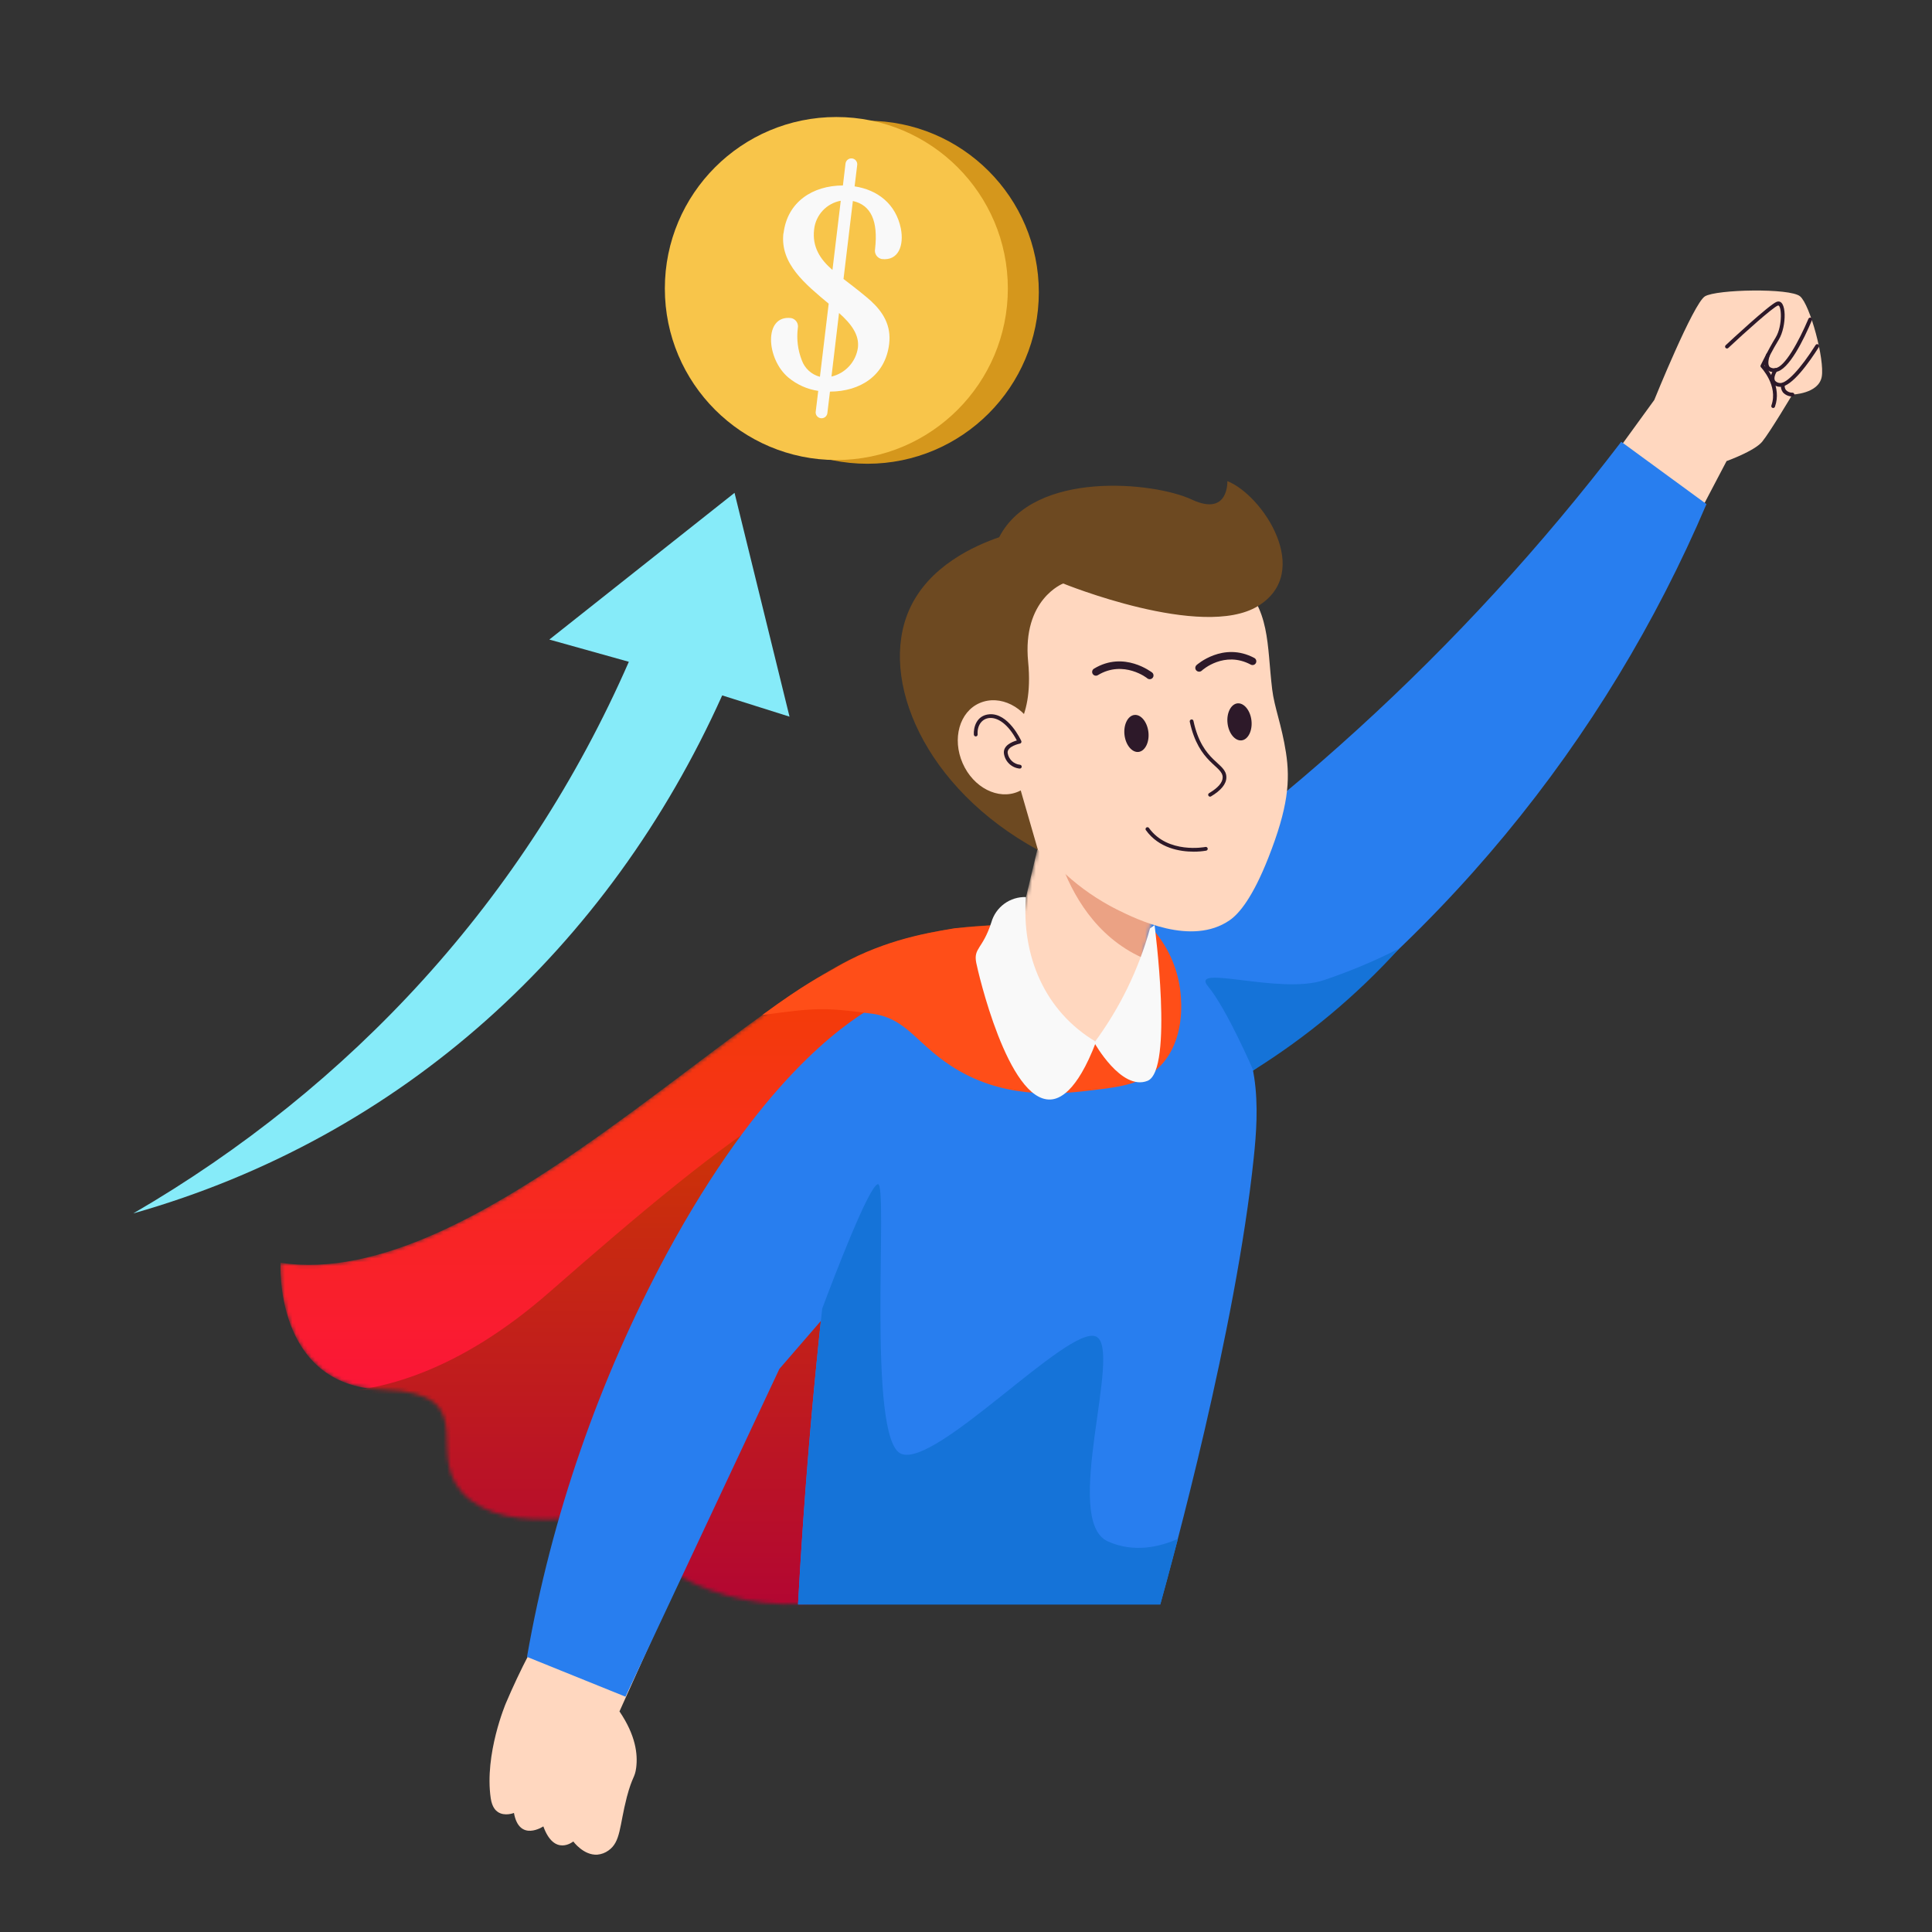<svg width="512" height="512" viewBox="0 0 512 512" fill="none" xmlns="http://www.w3.org/2000/svg">
<rect x="0" y="0" width="512" height="512" fill="#333333" stroke="none"/>
<path d="M173.74 432.27L164.17 453.54C168.5 459.92 169.04 464.93 168.6 468.43C168.25 471.21 167.6 470.65 166.12 476.23C164.12 483.96 164.53 488.1 161.25 490.4C160.39 491.024 159.378 491.404 158.32 491.5C154.66 491.76 151.93 488.01 151.93 488.01C151.93 488.01 146.93 492.13 143.99 484.01C143.99 484.01 137.62 488.29 136.2 480.45C136.2 480.45 133.73 481.45 131.9 480.17C131.46 479.87 130.41 479.02 130.05 476.55C128.33 464.86 134.05 451.4 134.05 451.4C137.802 442.552 142.25 434.015 147.35 425.87C151.953 425.113 156.662 425.29 161.195 426.39C165.729 427.489 169.995 429.489 173.74 432.27Z" fill="#FFD7BF"/>
<path d="M166.65 175.38C139.14 238.25 93 288.05 35.31 321.57C106.75 301.29 161.39 251 191.39 184.29L209.23 189.92C204.37 170.153 199.513 150.383 194.66 130.61L145.58 169.49L166.65 175.38Z" fill="#86EBF9"/>
<path d="M229.85 122.9C254.951 122.9 275.3 102.551 275.3 77.45C275.3 52.349 254.951 32 229.85 32C204.749 32 184.4 52.349 184.4 77.45C184.4 102.551 204.749 122.9 229.85 122.9Z" fill="#D5971C"/>
<path d="M221.64 121.91C246.741 121.91 267.09 101.561 267.09 76.46C267.09 51.358 246.741 31.01 221.64 31.01C196.539 31.01 176.19 51.358 176.19 76.46C176.19 101.561 196.539 121.91 221.64 121.91Z" fill="#F8C54A"/>
<path d="M207.65 61.82C208.65 53.5 215.36 49.17 223.38 49.15L224.07 43.35C224.119 42.939 224.329 42.564 224.655 42.308C224.816 42.181 225 42.088 225.198 42.032C225.395 41.977 225.601 41.961 225.805 41.985C226.009 42.009 226.205 42.074 226.384 42.174C226.563 42.274 226.72 42.409 226.847 42.57C226.974 42.731 227.067 42.916 227.123 43.113C227.178 43.31 227.194 43.517 227.17 43.72L226.48 49.39C232.55 50.3 237.42 54.03 238.74 60.58C239.59 64.99 238.15 69.18 233.67 68.65C233.085 68.532 232.57 68.187 232.238 67.69C231.907 67.194 231.785 66.586 231.9 66C232.75 58.57 230.82 54.32 226.02 53.27L223.54 73.93C227.17 76.68 229.54 78.62 230.77 79.72C234.03 82.72 236.22 86.26 235.64 91.12C234.64 99.53 227.97 103.76 219.95 103.78L219.25 109.58C219.175 109.967 218.957 110.312 218.638 110.545C218.319 110.777 217.925 110.881 217.533 110.834C217.141 110.787 216.782 110.593 216.527 110.292C216.272 109.991 216.141 109.604 216.16 109.21L216.84 103.59C213.932 103.161 211.199 101.94 208.94 100.06C203.02 95.13 202.33 83.41 209.66 84.29C209.95 84.347 210.227 84.462 210.473 84.626C210.719 84.79 210.931 85.002 211.095 85.248C211.259 85.494 211.374 85.77 211.431 86.061C211.489 86.351 211.488 86.65 211.43 86.94C211.064 89.831 211.429 92.767 212.49 95.48C212.873 96.545 213.511 97.499 214.348 98.261C215.184 99.023 216.194 99.568 217.29 99.85L219.61 80.48C213.46 75.32 206.68 69.91 207.61 61.83M220.61 71.54L222.81 53.2C220.971 53.535 219.289 54.456 218.016 55.826C216.744 57.196 215.949 58.941 215.75 60.8C215.2 65.4 217.33 68.71 220.61 71.54ZM220.35 99.79C222.148 99.371 223.777 98.42 225.026 97.06C226.275 95.701 227.085 93.997 227.35 92.17C227.77 88.74 225.59 85.82 222.35 82.95L220.35 99.79Z" fill="#F9F9F9"/>
<mask id="mask0_1_163" style="mask-type:luminance" maskUnits="userSpaceOnUse" x="74" y="245" width="218" height="181">
<path d="M292 250C292 250 267.41 238.12 231.21 251.64C195.01 265.16 125.86 342.51 74.35 334.64C74.35 334.64 72.49 367.33 101.26 368.25C130.03 369.17 110.08 386.67 124.93 397.72C139.78 408.77 165.31 395.88 170.88 408.77C176.45 421.66 214.96 433.84 235.38 416.7C255.8 399.56 292 250 292 250Z" fill="white"/>
</mask>
<g mask="url(#mask0_1_163)">
<path d="M292 250C292 250 267.41 238.12 231.21 251.64C195.01 265.16 125.86 342.51 74.35 334.64C74.35 334.64 72.49 367.33 101.26 368.25C130.03 369.17 110.08 386.67 124.93 397.72C139.78 408.77 165.31 395.88 170.88 408.77C176.45 421.66 214.96 433.84 235.38 416.7C255.8 399.56 292 250 292 250Z" fill="url(#paint0_linear_1_163)"/>
<path d="M62.74 364C62.74 364 97.4 384.63 145.66 342.39C193.92 300.15 227.52 273.39 255.83 280.91C284.14 288.43 309.83 357.91 309.83 357.91L251.03 439.56L183.11 443.25L80.07 399.6L62.74 364Z" fill="url(#paint1_linear_1_163)"/>
</g>
<path d="M419.34 132.25L438.4 106C438.4 106 448.76 80.38 451.83 78.53C454.9 76.68 474.38 76.28 477.04 78.53C479.7 80.78 483.6 95.34 482.78 99.85C481.96 104.36 474.99 104.56 474.99 104.56C474.99 104.56 469.05 114.56 466.99 117.06C464.93 119.56 457.56 122.19 457.56 122.19L442.39 151.09L419.34 132.25Z" fill="#FFD7BF"/>
<path d="M469.45 107.42C471.29 102.18 466.73 97.42 466.69 97.35C466.617 97.277 466.568 97.182 466.552 97.08C466.536 96.977 466.553 96.872 466.6 96.78C466.6 96.78 468.6 92.64 470.55 89.47C472.5 86.3 472.12 80.61 471.16 80.97C469.78 81.5 462.54 87.97 458.01 92.22C457.913 92.312 457.784 92.361 457.651 92.357C457.518 92.353 457.391 92.297 457.3 92.2C457.208 92.103 457.159 91.974 457.163 91.841C457.167 91.708 457.223 91.582 457.32 91.49C458.49 90.4 468.8 80.81 470.8 80C473.62 78.92 473.51 86.56 471.4 90C469.78 92.62 468.14 95.91 467.64 96.91C468.64 98.05 472.2 102.61 470.39 107.75C470.373 107.817 470.342 107.88 470.299 107.935C470.256 107.989 470.203 108.034 470.141 108.067C470.08 108.1 470.013 108.119 469.944 108.124C469.875 108.13 469.805 108.121 469.74 108.098C469.675 108.075 469.615 108.038 469.564 107.991C469.513 107.944 469.473 107.886 469.446 107.823C469.419 107.759 469.405 107.69 469.406 107.621C469.406 107.552 469.421 107.483 469.45 107.42Z" fill="#2D1929"/>
<path d="M470 98.59C467.48 98.59 467.16 96.15 468.09 93.83C468.115 93.769 468.152 93.713 468.198 93.667C468.245 93.62 468.3 93.582 468.361 93.557C468.421 93.531 468.487 93.518 468.553 93.518C468.619 93.517 468.684 93.53 468.745 93.555C468.806 93.58 468.862 93.617 468.908 93.663C468.955 93.71 468.993 93.765 469.018 93.826C469.044 93.886 469.057 93.952 469.057 94.018C469.058 94.084 469.045 94.149 469.02 94.21C468.79 94.79 468.28 96.6 469.02 97.27C469.235 97.415 469.476 97.516 469.731 97.566C469.985 97.615 470.246 97.614 470.5 97.56C472.97 97.29 476.64 90.62 479.26 84.47C479.286 84.409 479.324 84.355 479.371 84.309C479.419 84.263 479.475 84.227 479.536 84.203C479.597 84.179 479.663 84.167 479.729 84.168C479.795 84.169 479.86 84.184 479.92 84.21C480.04 84.263 480.134 84.36 480.183 84.482C480.231 84.603 480.23 84.739 480.18 84.86C478.07 89.86 474.03 98.18 470.62 98.55C470.415 98.579 470.207 98.593 470 98.59Z" fill="#2D1929"/>
<path d="M471.8 102.51C471.375 102.518 470.953 102.426 470.569 102.242C470.186 102.058 469.85 101.787 469.59 101.45C468.69 100.08 469.86 98.16 470.11 97.78C470.183 97.67 470.297 97.594 470.426 97.568C470.555 97.542 470.69 97.567 470.8 97.64C470.855 97.675 470.903 97.721 470.94 97.775C470.977 97.83 471.003 97.891 471.016 97.955C471.029 98.019 471.029 98.086 471.016 98.15C471.003 98.215 470.977 98.276 470.94 98.33C470.56 98.91 469.94 100.2 470.42 100.9C470.739 101.255 471.184 101.47 471.66 101.5C473.41 101.75 477.13 97.8 481.15 91.44C481.184 91.383 481.229 91.333 481.282 91.294C481.336 91.255 481.396 91.227 481.461 91.212C481.525 91.197 481.592 91.196 481.657 91.207C481.723 91.219 481.785 91.243 481.84 91.28C481.9 91.314 481.952 91.361 481.993 91.417C482.034 91.473 482.063 91.537 482.079 91.605C482.094 91.672 482.094 91.742 482.081 91.811C482.067 91.879 482.04 91.943 482 92C479.47 96 474.87 102.51 471.8 102.51Z" fill="#2D1929"/>
<path d="M475 105.06C474.531 105.07 474.066 104.979 473.635 104.795C473.204 104.61 472.817 104.336 472.5 103.99C472.057 103.397 471.866 102.653 471.97 101.92C471.993 101.788 472.067 101.669 472.177 101.592C472.286 101.514 472.422 101.483 472.555 101.505C472.688 101.528 472.806 101.602 472.884 101.712C472.961 101.821 472.993 101.958 472.97 102.09C472.907 102.544 473.026 103.004 473.3 103.37C473.524 103.602 473.796 103.784 474.096 103.903C474.396 104.022 474.718 104.076 475.04 104.06C475.173 104.066 475.298 104.123 475.388 104.221C475.478 104.318 475.525 104.448 475.52 104.58C475.515 104.713 475.457 104.838 475.359 104.928C475.262 105.018 475.133 105.066 475 105.06Z" fill="#2D1929"/>
<path d="M277.27 255.88C335.99 219.144 387.606 172.122 429.64 117.07L452.23 133.59C425.56 196.13 380.95 251.77 319.23 292.59C317.12 293.19 304.08 296.66 292.01 288.87C281.35 282.05 275.64 269.18 277.27 255.88Z" fill="#287EEF"/>
<mask id="mask1_1_163" style="mask-type:luminance" maskUnits="userSpaceOnUse" x="264" y="204" width="49" height="74">
<path d="M279.7 204.91L312.645 212.731L297.279 277.455L264.333 269.634L279.7 204.91Z" fill="white"/>
</mask>
<g mask="url(#mask1_1_163)">
<path d="M279.7 204.91L312.645 212.731L297.279 277.455L264.333 269.634L279.7 204.91Z" fill="#FFD7BF"/>
<path d="M277.66 213.41C277.66 213.41 280.01 247.41 307.44 255.57L313 232.09L277.66 213.41Z" fill="#EBA284"/>
</g>
<path d="M340.8 199.47C339.65 192.04 337.73 187.55 337.14 182.68C335.69 170.68 336.75 161.4 327.9 153.43C325.173 150.433 322.027 147.846 318.56 145.75C305.89 137.03 285.29 137.36 271.68 148.19C256 160.66 256.79 181.32 257 186.45C257.91 210.45 275 226.03 282.45 231.73C286.484 235.391 290.991 238.496 295.85 240.96C301.26 243.64 315.76 250.82 325.85 243.89C328.49 242.08 332.06 237.63 336.12 227.33C341.38 214 341.94 206.91 340.8 199.47Z" fill="#FFD7BF"/>
<path d="M320.41 210.2C322.82 208.77 324.03 207.35 324.02 206C324.02 202.9 317.67 202.34 315.3 191.26C315.287 191.195 315.286 191.129 315.299 191.065C315.311 191 315.336 190.939 315.373 190.884C315.409 190.829 315.456 190.782 315.51 190.745C315.564 190.709 315.626 190.683 315.69 190.67C315.754 190.654 315.82 190.651 315.885 190.661C315.95 190.672 316.012 190.696 316.067 190.732C316.123 190.767 316.17 190.814 316.207 190.869C316.243 190.923 316.268 190.985 316.28 191.05C318.66 202.19 325 202 325 206C325 207.73 323.64 209.44 320.9 211.07C320.785 211.126 320.653 211.137 320.531 211.099C320.409 211.061 320.306 210.978 320.243 210.867C320.18 210.755 320.163 210.624 320.194 210.5C320.225 210.376 320.302 210.269 320.41 210.2ZM325.31 191.66C325.61 194.37 327.31 196.4 329.03 196.21C330.75 196.02 331.95 193.66 331.65 190.95C331.35 188.24 329.65 186.21 327.93 186.4C326.21 186.59 325 188.96 325.31 191.66ZM298 194.73C298.3 197.43 300 199.47 301.72 199.27C303.44 199.07 304.65 196.72 304.34 194.01C304.03 191.3 302.34 189.27 300.62 189.47C298.9 189.67 297.7 192.02 298 194.73ZM316.34 225.7C312.76 225.7 307.13 224.83 303.65 219.97C303.586 219.862 303.565 219.734 303.591 219.612C303.617 219.49 303.687 219.381 303.789 219.308C303.891 219.236 304.016 219.204 304.14 219.219C304.265 219.234 304.379 219.295 304.46 219.39C309.46 226.39 319.39 224.47 319.46 224.45C319.59 224.426 319.724 224.453 319.834 224.526C319.944 224.599 320.021 224.711 320.05 224.84C320.063 224.904 320.063 224.97 320.051 225.035C320.038 225.099 320.013 225.161 319.977 225.216C319.941 225.27 319.894 225.317 319.84 225.354C319.785 225.391 319.724 225.417 319.66 225.43C318.564 225.618 317.452 225.709 316.34 225.7ZM317.76 178C317.558 177.999 317.362 177.938 317.195 177.823C317.029 177.709 316.902 177.547 316.829 177.359C316.757 177.171 316.743 176.965 316.79 176.769C316.836 176.573 316.941 176.395 317.09 176.26C317.16 176.19 324.15 169.96 332.41 174.37C332.643 174.495 332.817 174.707 332.894 174.96C332.97 175.213 332.944 175.486 332.82 175.72C332.695 175.953 332.483 176.127 332.23 176.203C331.977 176.28 331.703 176.254 331.47 176.13C324.47 172.4 318.68 177.52 318.47 177.74C318.276 177.916 318.022 178.009 317.76 178ZM304.68 180C304.451 180.001 304.229 179.923 304.05 179.78C304.15 179.78 297.77 174.78 290.95 178.92C290.837 178.989 290.712 179.035 290.581 179.055C290.451 179.075 290.317 179.069 290.189 179.038C290.061 179.006 289.94 178.949 289.834 178.871C289.727 178.792 289.638 178.693 289.57 178.58C289.434 178.353 289.393 178.081 289.457 177.825C289.521 177.568 289.684 177.347 289.91 177.21C297.91 172.34 305.24 178.21 305.31 178.21C305.476 178.338 305.597 178.516 305.656 178.718C305.716 178.919 305.71 179.134 305.64 179.332C305.571 179.53 305.44 179.701 305.268 179.821C305.096 179.941 304.89 180.003 304.68 180Z" fill="#2D1929"/>
<path d="M243.49 258.12C229.65 266.4 226.01 280.71 220.78 322.12C217.49 348.18 213.78 383.18 211.49 425.12H307.49C310.6 413.92 327.49 352.6 332.26 306.78C333.55 294.46 334.71 276.25 321.94 265.01C320.19 263.48 316.94 260.93 309.38 258.1C293.59 252.23 263 246.46 243.49 258.12Z" fill="#287EEF"/>
<path d="M270.26 251.37C256.386 254.358 243.115 259.658 231 267.05C223.17 271.86 201.5 286.39 176.58 332.46C158.659 365.804 146.195 401.804 139.66 439.09L165.76 449.64L206.54 362.78L253.83 308.09C257.83 305.54 263.83 300.23 268.99 292.09C275.41 282.05 279.52 267.87 270.26 251.37Z" fill="#287EEF"/>
<path d="M268.59 251.56C268.59 251.56 283.84 278.08 293.12 276.22C302.4 274.36 302.85 253.86 302.85 253.86C302.85 253.86 281.19 245.24 268.59 251.56Z" fill="#FFD7BF"/>
<path d="M202 269C216.5 267 218.5 267 230.47 268.56C240.84 269.66 242.75 277.22 254.21 283.8C267.81 291.61 282.13 289.8 289.64 288.9C297.15 288 302.96 287.26 307.51 282.48C314.09 275.57 313.09 265.48 312.84 262.99C312.212 257.115 309.876 251.552 306.12 246.99C303.188 257.766 297.828 267.727 290.45 276.11L275.67 270.82L262.45 245.24C259.5 245.5 258 245.5 253 246C244 247.5 233 249.5 220.5 257C218.311 258.313 213.5 260.5 202 269Z" fill="#FF4E18"/>
<path d="M271.88 237.73C269.825 237.666 267.807 238.29 266.147 239.504C264.487 240.718 263.281 242.452 262.72 244.43C260.4 251.62 257.93 251.16 258.72 255.18C259.15 257.41 267.09 291.93 278.4 291.38C280.54 291.27 285.26 289.79 290.47 276.1C276.77 268 270.7 253.2 271.88 237.73Z" fill="#F9F9F9"/>
<path d="M290 276.31C290 276.31 297.17 289.21 304.11 286.43C311.05 283.65 305.97 245.18 305.97 245.18L304.76 246.04C301.744 256.952 296.741 267.214 290 276.31Z" fill="#F9F9F9"/>
<path d="M293.58 408.48C281.22 402.92 297.68 357.43 290.45 354.19C283.22 350.95 248.13 388.99 238.84 385.28C229.55 381.57 235.49 313.35 232.65 313.81C230.28 314.2 220.92 338.69 217.89 346.81C215.49 368.94 213.14 395.3 211.49 425.23H307.49C308.28 422.36 309.99 416.18 312.16 407.82C307.47 409.89 300.56 411.63 293.58 408.48ZM332.13 283.66C332.13 283.66 325.13 267.4 320.13 261.37C315.13 255.34 339.27 263.69 350.87 259.74C357.71 257.435 364.374 254.638 370.81 251.37C359.461 263.859 346.445 274.725 332.13 283.66Z" fill="#1573D8"/>
<path d="M266.67 196.22C266.67 196.22 274.09 191.99 272.47 175.4C270.85 158.81 281.75 154.63 281.75 154.63C281.75 154.63 318.58 169.63 333.35 160.63C348.12 151.63 334.66 131.21 325.26 127.5C325.26 127.5 325.7 137.01 315.79 132.37C305.88 127.73 274 124.48 264.79 142.37C258.35 144.58 246.06 150 240.94 161.63C232.83 180.04 244.94 208.86 275.07 225.26L266.67 196.22Z" fill="#6D4921"/>
<path d="M255.11 202.26C257.94 208.74 264.56 212.1 269.89 209.77C275.22 207.44 277.25 200.29 274.42 193.77C271.59 187.25 265 184 259.63 186.31C254.26 188.62 252.27 195.79 255.11 202.26Z" fill="#FFD7BF"/>
<path d="M270.2 203.68C269.16 203.574 268.187 203.122 267.434 202.397C266.682 201.671 266.194 200.715 266.05 199.68C265.79 197.54 268.26 196.57 269.47 196.23C264.87 187.53 258.75 189.56 259.08 194.63C259.084 194.696 259.075 194.762 259.054 194.824C259.032 194.886 258.999 194.943 258.955 194.993C258.911 195.042 258.858 195.082 258.799 195.111C258.74 195.139 258.676 195.156 258.61 195.16C258.479 195.163 258.351 195.116 258.253 195.029C258.154 194.942 258.093 194.821 258.08 194.69C257.96 192.95 258.67 189.57 262.21 189.29C267.21 188.91 270.51 196.06 270.65 196.36C270.682 196.429 270.697 196.504 270.696 196.58C270.694 196.656 270.675 196.73 270.64 196.798C270.606 196.865 270.556 196.924 270.495 196.969C270.435 197.015 270.364 197.046 270.29 197.06C270.29 197.06 266.82 197.76 267.04 199.56C267.166 200.366 267.555 201.109 268.146 201.671C268.737 202.234 269.498 202.585 270.31 202.67C270.376 202.677 270.441 202.697 270.499 202.73C270.558 202.762 270.609 202.805 270.651 202.857C270.693 202.909 270.724 202.969 270.743 203.033C270.761 203.097 270.767 203.164 270.76 203.23C270.753 203.296 270.733 203.361 270.7 203.419C270.668 203.478 270.625 203.529 270.573 203.571C270.521 203.613 270.461 203.644 270.397 203.663C270.333 203.681 270.266 203.687 270.2 203.68Z" fill="#2D1929"/>
<defs>
<linearGradient id="paint0_linear_1_163" x1="183.163" y1="245.174" x2="183.163" y2="425.149" gradientUnits="userSpaceOnUse">
<stop stop-color="#F24400"/>
<stop offset="1" stop-color="#FF0051"/>
</linearGradient>
<linearGradient id="paint1_linear_1_163" x1="186.285" y1="279.647" x2="186.285" y2="443.25" gradientUnits="userSpaceOnUse">
<stop stop-color="#D23B00"/>
<stop offset="1" stop-color="#AF0038"/>
</linearGradient>
</defs>
</svg>
